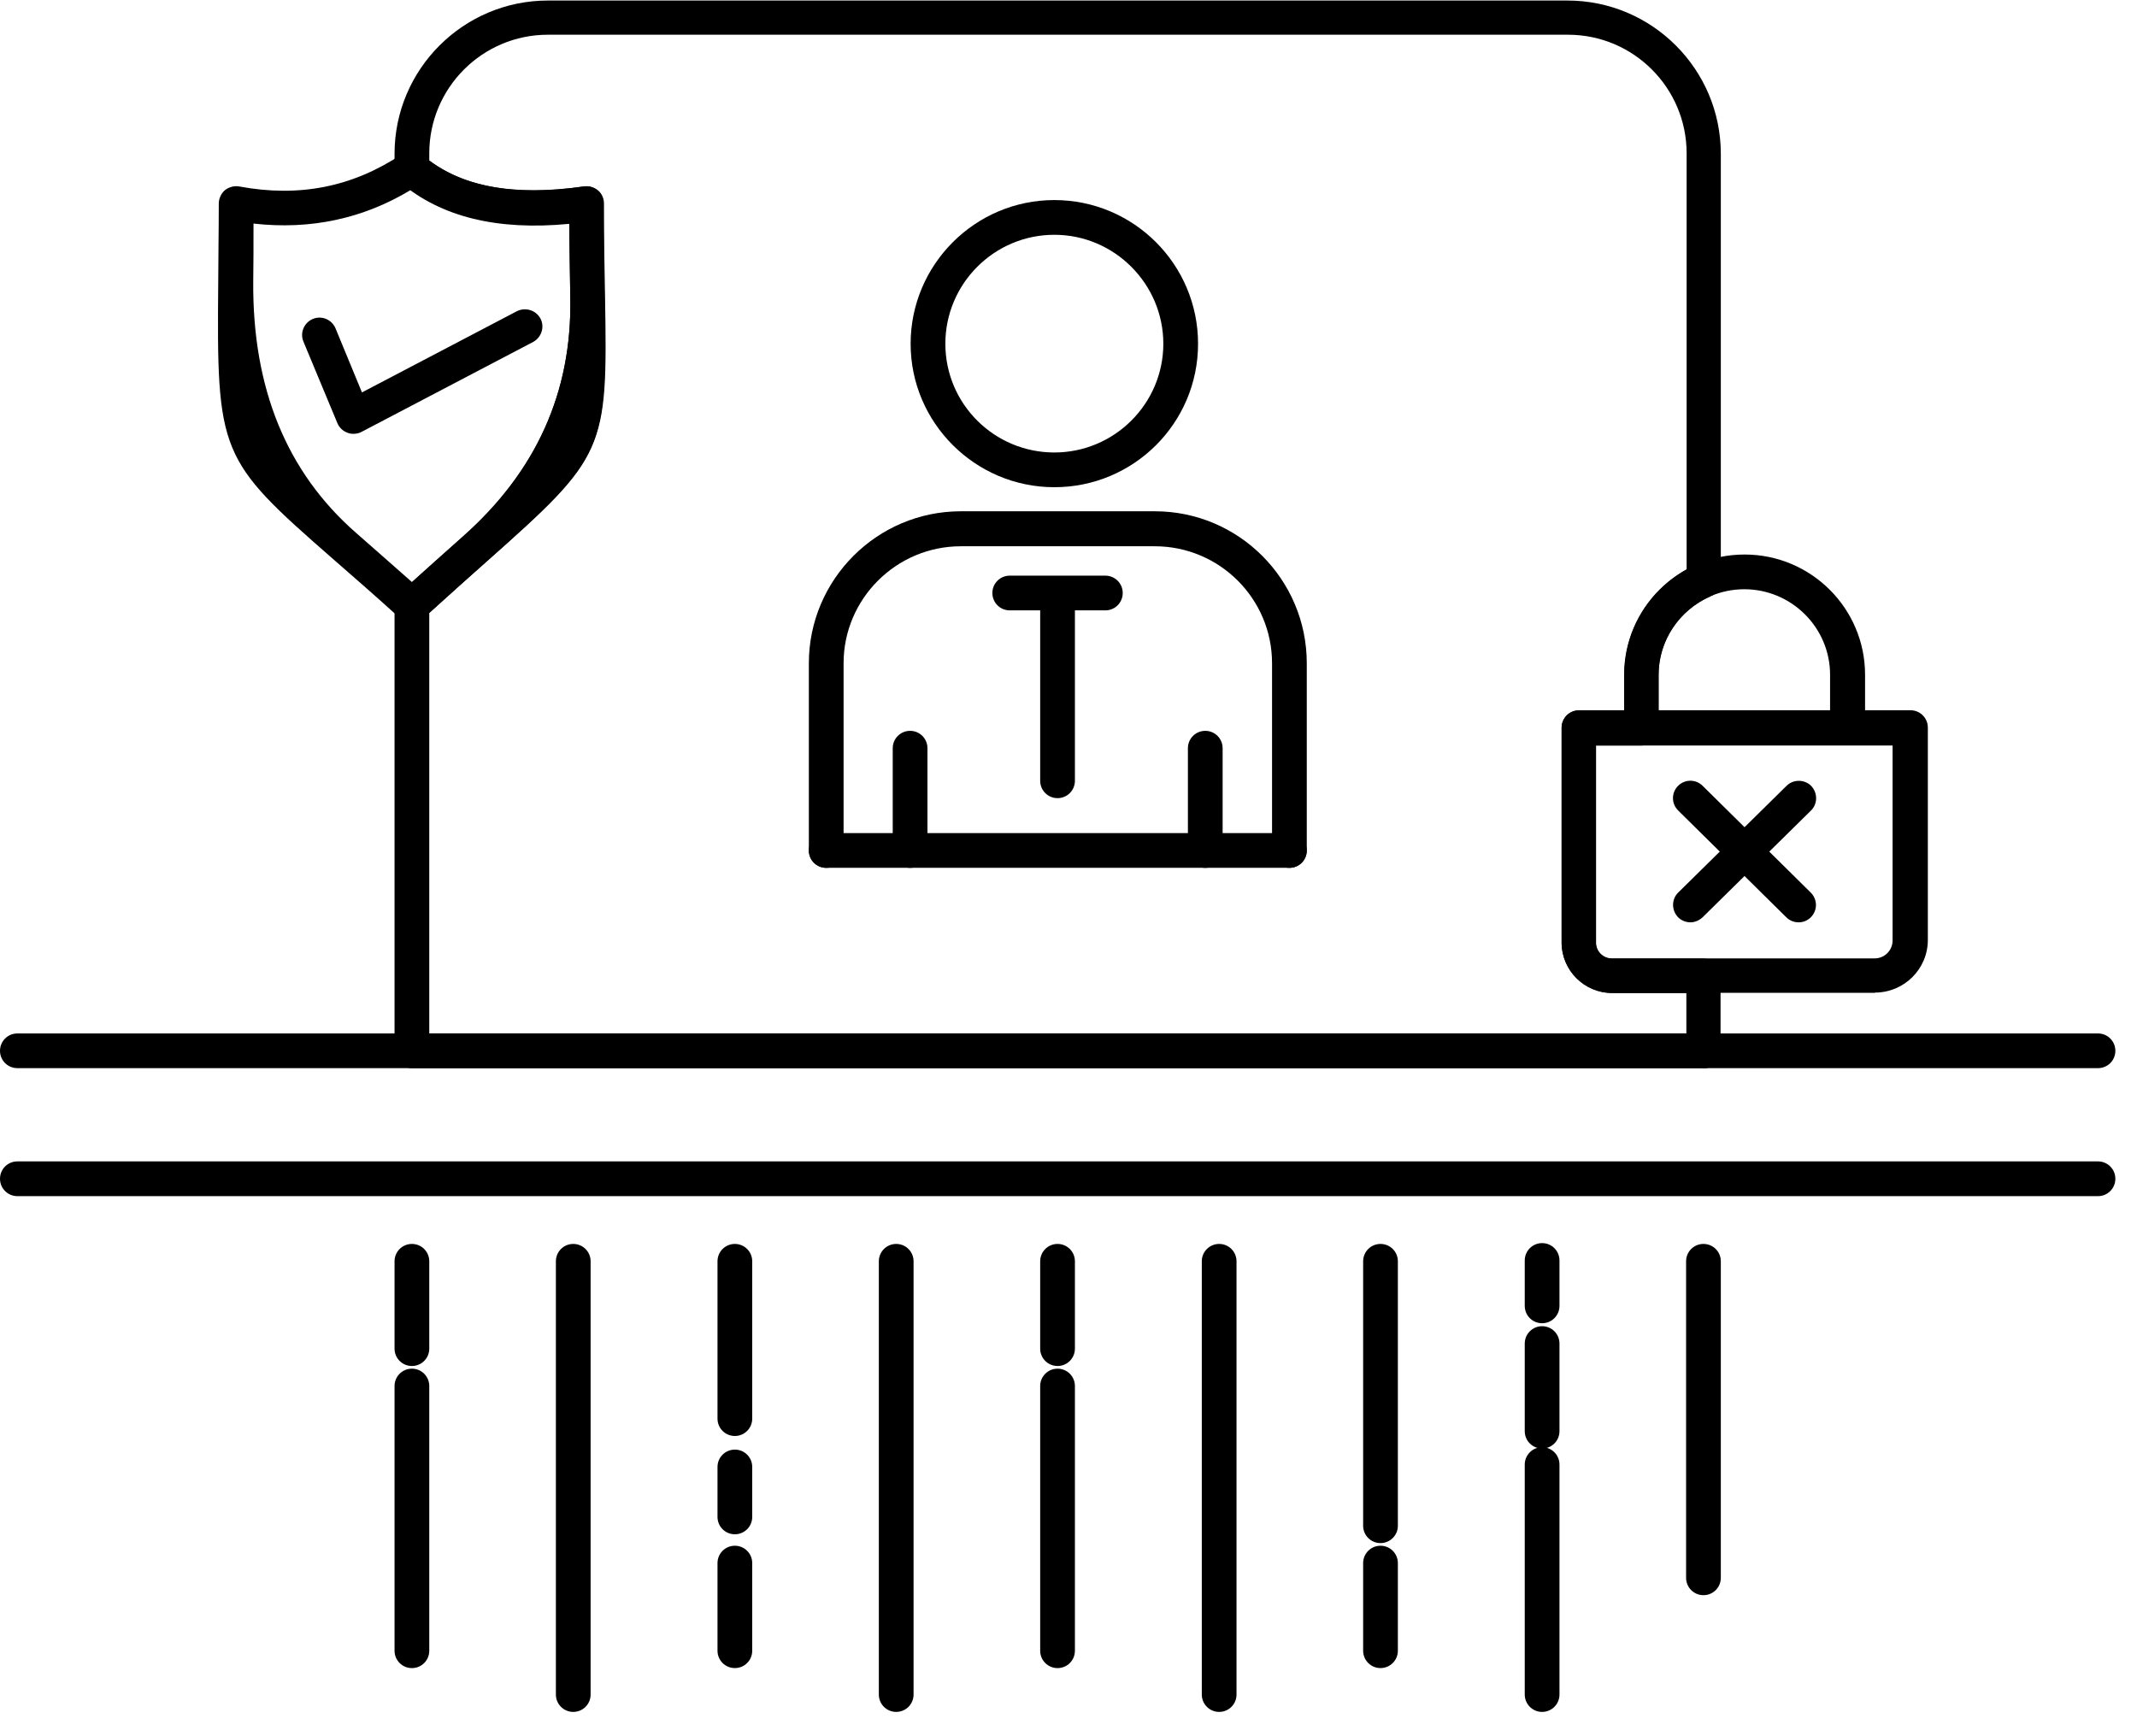 <svg width="80" height="65" viewBox="0 0 80 65" fill="none" xmlns="http://www.w3.org/2000/svg">
<g clip-path="url(#clip0_840_37123)">
<path d="M63.77 39.989H15.42C15.06 39.989 14.77 39.7 14.77 39.34V22.68C14.77 22.5 14.85 22.32 14.98 22.2C15.88 21.38 16.66 20.689 17.34 20.09C20.073 17.663 21.41 14.696 21.35 11.19C21.34 10.38 21.32 9.45 21.31 8.38C18.61 8.64 16.52 8.12 15 6.84C14.85 6.72 14.77 6.54 14.77 6.34V5.76C14.77 2.59 17.35 0.02 20.51 0.02H58.68C61.85 0.02 64.42 2.6 64.42 5.76V21.739C64.42 22 64.27 22.23 64.03 22.329C62.85 22.849 62.09 24 62.09 25.27V27.259C62.09 27.619 61.8 27.91 61.44 27.91H59.74V35.3C59.74 35.63 60.01 35.889 60.33 35.889H63.76C64.12 35.889 64.41 36.179 64.41 36.539V39.349C64.41 39.709 64.12 39.999 63.76 39.999L63.77 39.989ZM16.07 38.69H63.13V37.179H60.35C59.31 37.179 58.46 36.33 58.46 35.289V27.25C58.46 26.89 58.75 26.599 59.11 26.599H60.81V25.259C60.81 23.619 61.71 22.119 63.14 21.32V5.74C63.14 3.29 61.15 1.3 58.7 1.3H20.51C18.06 1.3 16.07 3.29 16.07 5.74V6.01C17.43 7.03 19.34 7.35 21.87 6.98C22.06 6.95 22.24 7.01 22.39 7.13C22.53 7.25 22.61 7.43 22.61 7.62C22.61 9 22.63 10.159 22.65 11.139C22.75 16.89 22.67 17.07 18.2 21.04C17.58 21.59 16.87 22.22 16.07 22.95V38.679V38.69Z" fill="black"/>
<path d="M70.19 37.17H60.35C59.31 37.17 58.46 36.32 58.46 35.28V27.24C58.46 26.88 58.75 26.59 59.11 26.59H71.52C71.88 26.59 72.17 26.88 72.17 27.24V35.19C72.17 36.28 71.28 37.16 70.19 37.16V37.17ZM59.75 27.9V35.29C59.75 35.62 60.02 35.88 60.34 35.88H70.18C70.55 35.88 70.85 35.58 70.85 35.21V27.91H59.74L59.75 27.9Z" fill="black"/>
<path d="M69.16 27.9H61.45C61.09 27.9 60.8 27.61 60.8 27.25V25.26C60.8 22.78 62.82 20.76 65.31 20.76C67.8 20.76 69.82 22.78 69.82 25.26V27.25C69.82 27.61 69.53 27.9 69.17 27.9H69.16ZM62.1 26.6H68.51V25.26C68.51 23.5 67.07 22.06 65.3 22.06C63.53 22.06 62.09 23.5 62.09 25.26V26.6H62.1Z" fill="black"/>
<path d="M63.28 34.53C63.11 34.53 62.94 34.46 62.82 34.34C62.57 34.08 62.57 33.67 62.82 33.42L66.88 29.42C67.13 29.17 67.55 29.17 67.8 29.42C68.05 29.68 68.05 30.09 67.8 30.34L63.74 34.34C63.61 34.46 63.45 34.53 63.28 34.53Z" fill="black"/>
<path d="M67.33 34.53C67.17 34.53 67 34.47 66.87 34.34L62.82 30.34C62.57 30.09 62.56 29.68 62.82 29.42C63.07 29.17 63.48 29.16 63.74 29.42L67.79 33.42C68.04 33.67 68.05 34.08 67.79 34.34C67.66 34.47 67.5 34.53 67.33 34.53Z" fill="black"/>
<path d="M15.42 23.32C15.26 23.32 15.11 23.26 14.98 23.15C14.01 22.27 13.18 21.55 12.47 20.93C8.19 17.19 8.11 17 8.17 10.51C8.17 9.67 8.19 8.71 8.19 7.62C8.19 7.43 8.28 7.24 8.42 7.12C8.57 7 8.77 6.95 8.95 6.98C11.21 7.4 13.2 7 15.05 5.77C15.29 5.61 15.61 5.63 15.83 5.82C17.2 6.98 19.17 7.36 21.85 6.98C22.04 6.95 22.22 7.01 22.37 7.13C22.51 7.25 22.59 7.43 22.59 7.62C22.59 9 22.61 10.16 22.63 11.15C22.73 16.9 22.65 17.08 18.19 21.04C17.52 21.64 16.74 22.33 15.85 23.14C15.73 23.25 15.57 23.31 15.41 23.31L15.42 23.32ZM9.49 8.38C9.49 9.17 9.49 9.88 9.48 10.53C9.447 14.536 10.73 17.676 13.33 19.95C13.93 20.48 14.62 21.08 15.42 21.79C16.14 21.14 16.78 20.57 17.34 20.07C20.073 17.643 21.41 14.676 21.35 11.17C21.34 10.36 21.32 9.43 21.31 8.35C18.83 8.59 16.87 8.17 15.38 7.11C13.59 8.19 11.62 8.61 9.49 8.37V8.38Z" fill="black"/>
<path d="M39.47 18.24C36.51 18.24 34.09 15.83 34.09 12.87C34.09 9.91 36.5 7.49 39.47 7.49C42.44 7.49 44.85 9.9 44.85 12.87C44.85 15.84 42.44 18.24 39.47 18.24ZM39.47 8.79C37.22 8.79 35.39 10.62 35.39 12.87C35.39 15.12 37.22 16.94 39.47 16.94C41.72 16.94 43.55 15.11 43.55 12.87C43.55 10.63 41.72 8.79 39.47 8.79Z" fill="black"/>
<path d="M48.27 32.491C47.91 32.491 47.62 32.201 47.62 31.841V24.831C47.62 22.411 45.65 20.451 43.23 20.451H35.97C33.55 20.451 31.58 22.421 31.58 24.831V31.841C31.58 32.201 31.29 32.491 30.93 32.491C30.57 32.491 30.28 32.201 30.28 31.841V24.831C30.28 21.701 32.83 19.141 35.97 19.141H43.23C46.37 19.141 48.92 21.691 48.92 24.831V31.841C48.92 32.201 48.63 32.491 48.27 32.491ZM45.12 32.491C44.76 32.491 44.47 32.201 44.47 31.841V28.011C44.47 27.651 44.76 27.361 45.12 27.361C45.48 27.361 45.77 27.651 45.77 28.011V31.841C45.77 32.201 45.48 32.491 45.12 32.491ZM34.07 32.491C33.71 32.491 33.42 32.201 33.42 31.841V28.011C33.42 27.651 33.71 27.361 34.07 27.361C34.43 27.361 34.72 27.651 34.72 28.011V31.841C34.72 32.201 34.43 32.491 34.07 32.491Z" fill="black"/>
<path d="M39.59 29.881C39.23 29.881 38.94 29.591 38.94 29.231V22.851H37.8C37.44 22.851 37.15 22.561 37.15 22.201C37.15 21.841 37.44 21.551 37.8 21.551H41.38C41.74 21.551 42.03 21.841 42.03 22.201C42.03 22.561 41.74 22.851 41.38 22.851H40.24V29.231C40.24 29.591 39.95 29.881 39.59 29.881Z" fill="black"/>
<path d="M48.27 32.489H30.93C30.57 32.489 30.28 32.2 30.28 31.84C30.28 31.48 30.57 31.189 30.93 31.189H48.27C48.63 31.189 48.92 31.48 48.92 31.84C48.92 32.2 48.63 32.489 48.27 32.489Z" fill="black"/>
<path d="M78.54 39.989H0.65C0.29 39.989 0 39.7 0 39.34C0 38.98 0.29 38.69 0.65 38.69H78.54C78.9 38.69 79.19 38.98 79.19 39.34C79.19 39.7 78.9 39.989 78.54 39.989Z" fill="black"/>
<path d="M78.54 44.781H0.65C0.29 44.781 0 44.49 0 44.13C0 43.77 0.29 43.48 0.65 43.48H78.54C78.9 43.48 79.19 43.77 79.19 44.13C79.19 44.49 78.9 44.781 78.54 44.781Z" fill="black"/>
<path d="M15.42 62.45C15.06 62.45 14.77 62.16 14.77 61.8V51.89C14.77 51.53 15.06 51.24 15.42 51.24C15.78 51.24 16.07 51.53 16.07 51.89V61.8C16.07 62.16 15.78 62.45 15.42 62.45Z" fill="black"/>
<path d="M21.46 64.09C21.1 64.09 20.81 63.8 20.81 63.44V47.22C20.81 46.86 21.1 46.57 21.46 46.57C21.82 46.57 22.11 46.86 22.11 47.22V63.44C22.11 63.8 21.82 64.09 21.46 64.09Z" fill="black"/>
<path d="M27.51 53.76C27.15 53.76 26.86 53.47 26.86 53.11V47.22C26.86 46.86 27.15 46.57 27.51 46.57C27.87 46.57 28.16 46.86 28.16 47.22V53.11C28.16 53.47 27.87 53.76 27.51 53.76Z" fill="black"/>
<path d="M33.55 64.09C33.19 64.09 32.9 63.8 32.9 63.44V47.22C32.9 46.86 33.19 46.57 33.55 46.57C33.91 46.57 34.2 46.86 34.2 47.22V63.44C34.2 63.8 33.91 64.09 33.55 64.09Z" fill="black"/>
<path d="M39.59 62.45C39.23 62.45 38.94 62.16 38.94 61.8V51.89C38.94 51.53 39.23 51.24 39.59 51.24C39.95 51.24 40.24 51.53 40.24 51.89V61.8C40.24 62.16 39.95 62.45 39.59 62.45Z" fill="black"/>
<path d="M45.64 64.09C45.28 64.09 44.99 63.8 44.99 63.44V47.22C44.99 46.86 45.28 46.57 45.64 46.57C46 46.57 46.29 46.86 46.29 47.22V63.44C46.29 63.8 46 64.09 45.64 64.09Z" fill="black"/>
<path d="M51.68 57.77C51.32 57.77 51.03 57.48 51.03 57.12V47.22C51.03 46.86 51.32 46.57 51.68 46.57C52.04 46.57 52.33 46.86 52.33 47.22V57.12C52.33 57.48 52.04 57.77 51.68 57.77Z" fill="black"/>
<path d="M57.73 64.09C57.37 64.09 57.08 63.8 57.08 63.44V54.83C57.08 54.47 57.37 54.18 57.73 54.18C58.09 54.18 58.38 54.47 58.38 54.83V63.44C58.38 63.8 58.09 64.09 57.73 64.09Z" fill="black"/>
<path d="M63.77 59.72C63.41 59.72 63.12 59.43 63.12 59.07V47.22C63.12 46.86 63.41 46.57 63.77 46.57C64.13 46.57 64.42 46.86 64.42 47.22V59.07C64.42 59.43 64.13 59.72 63.77 59.72Z" fill="black"/>
<path d="M15.42 51.14C15.06 51.14 14.77 50.85 14.77 50.49V47.22C14.77 46.86 15.06 46.57 15.42 46.57C15.78 46.57 16.07 46.86 16.07 47.22V50.49C16.07 50.85 15.78 51.14 15.42 51.14Z" fill="black"/>
<path d="M27.51 62.449C27.15 62.449 26.86 62.159 26.86 61.799V58.519C26.86 58.159 27.15 57.869 27.51 57.869C27.87 57.869 28.16 58.159 28.16 58.519V61.799C28.16 62.159 27.87 62.449 27.51 62.449Z" fill="black"/>
<path d="M39.59 51.14C39.23 51.14 38.94 50.85 38.94 50.49V47.22C38.94 46.86 39.23 46.57 39.59 46.57C39.95 46.57 40.24 46.86 40.24 47.22V50.49C40.24 50.85 39.95 51.14 39.59 51.14Z" fill="black"/>
<path d="M51.68 62.449C51.32 62.449 51.03 62.159 51.03 61.799V58.519C51.03 58.159 51.32 57.869 51.68 57.869C52.04 57.869 52.33 58.159 52.33 58.519V61.799C52.33 62.159 52.04 62.449 51.68 62.449Z" fill="black"/>
<path d="M13.23 16.241C13.15 16.241 13.08 16.231 13.01 16.201C12.84 16.141 12.7 16.011 12.63 15.841L11.36 12.791C11.22 12.461 11.38 12.081 11.71 11.941C12.04 11.801 12.42 11.961 12.56 12.291L13.55 14.691L19.35 11.651C19.67 11.491 20.06 11.611 20.23 11.921C20.4 12.241 20.27 12.631 19.96 12.801L13.53 16.171C13.44 16.221 13.33 16.241 13.23 16.241Z" fill="black"/>
<path d="M27.51 57.44C27.15 57.44 26.86 57.15 26.86 56.789V54.919C26.86 54.559 27.15 54.27 27.51 54.27C27.87 54.27 28.16 54.559 28.16 54.919V56.789C28.16 57.15 27.87 57.44 27.51 57.44Z" fill="black"/>
<path d="M57.73 54.23C57.37 54.23 57.08 53.94 57.08 53.58V50.3C57.08 49.94 57.37 49.65 57.73 49.65C58.09 49.65 58.38 49.94 58.38 50.3V53.58C58.38 53.94 58.09 54.23 57.73 54.23Z" fill="black"/>
<path d="M57.73 49.539C57.37 49.539 57.08 49.249 57.08 48.889V47.189C57.08 46.829 57.37 46.539 57.73 46.539C58.09 46.539 58.38 46.829 58.38 47.189V48.889C58.38 49.249 58.09 49.539 57.73 49.539Z" fill="black"/>
</g>
<defs>
<clipPath id="clip0_840_37123">
<rect width="79.19" height="64.09" fill="white"/>
</clipPath>
</defs>
</svg>
